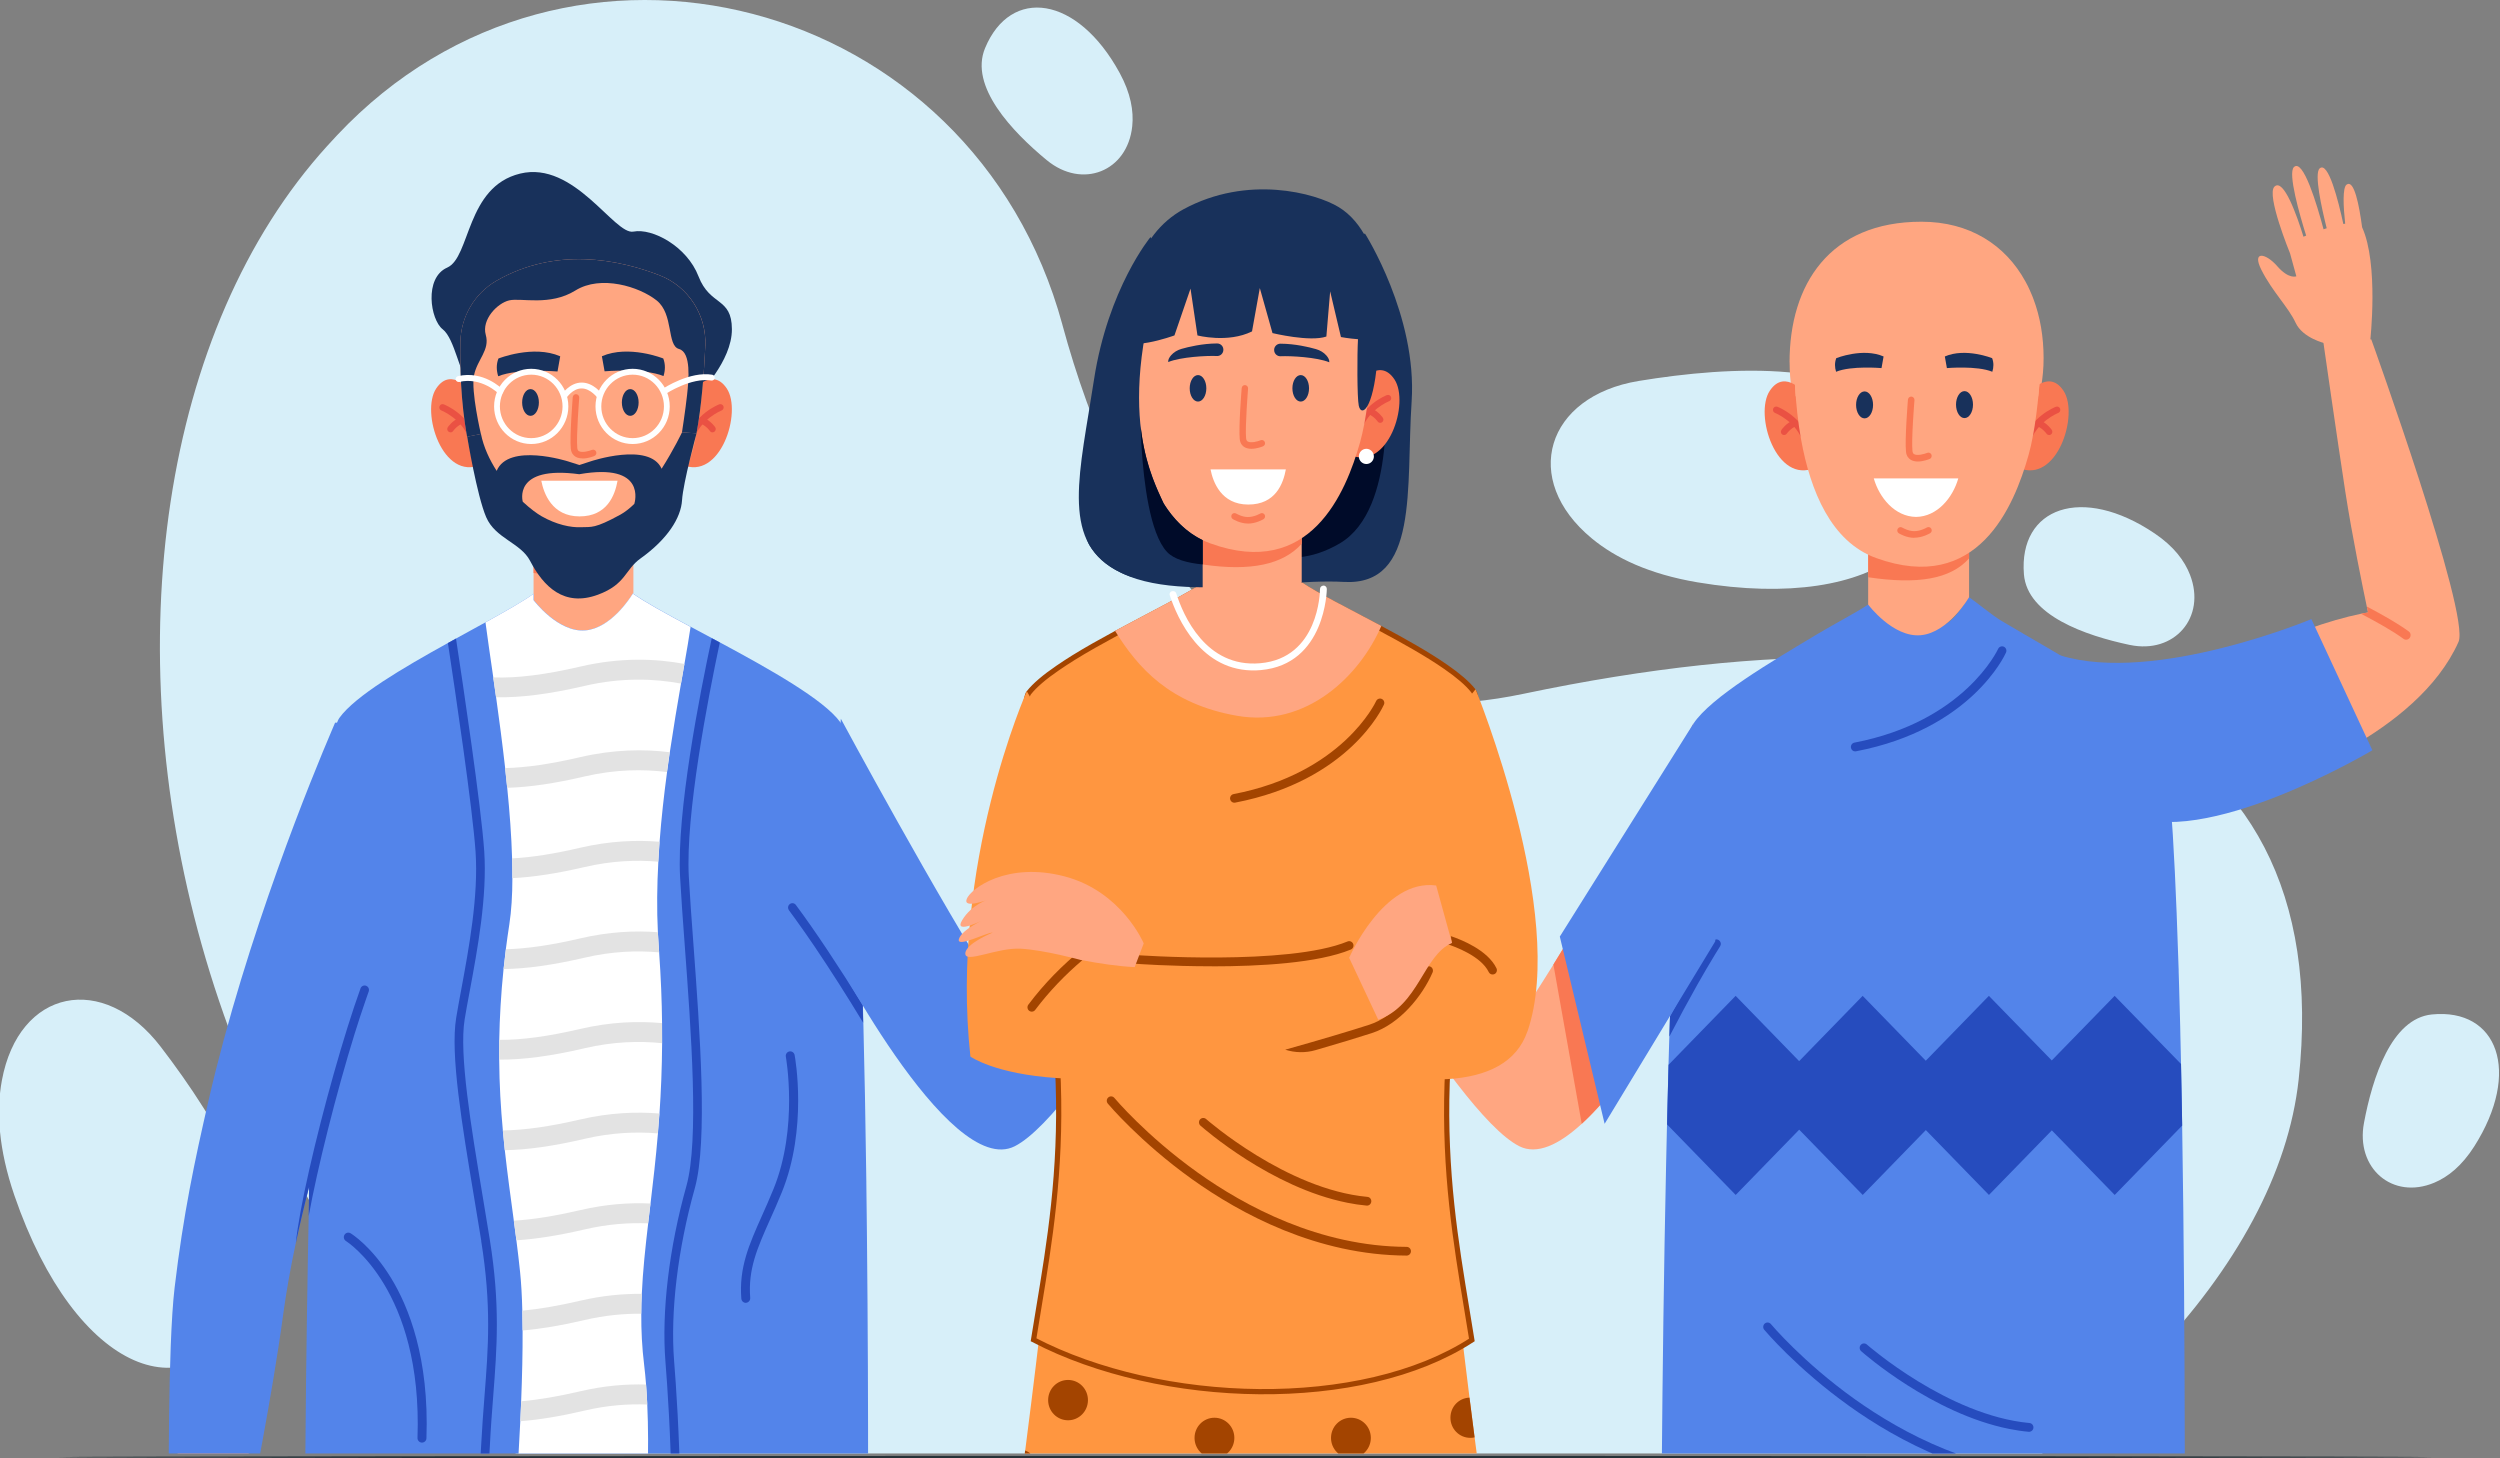 <svg width="480" height="280" viewBox="0 0 480 280" fill="none" xmlns="http://www.w3.org/2000/svg">
<rect x="0" y="0" width="480" height="280" fill="#808080" stroke="none"/>
<g clip-path="url(#clip0_5314_39875)">
<path d="M203.977 62.326C186.76 -0.947 109.188 -21.328 64.74 25.951C64.101 26.632 63.462 27.324 62.823 28.027C-0.913 98.231 29.193 271.219 162.206 315.061C295.22 358.902 433.576 278.842 441.342 207.265C449.119 135.688 387.751 113.198 292.51 133.211C238.71 144.517 214.685 101.702 203.966 62.314L203.977 62.326Z" fill="#D7EFF9"/>
<path d="M314.631 73.143C296.83 76.079 291.906 92.05 305.642 103.39C310.181 107.141 316.669 110.243 325.911 111.806C361.106 117.721 379.788 101.939 365.677 81.481C356.964 68.858 332.267 70.242 314.631 73.143Z" fill="#D7EFF9"/>
<path d="M30.867 200.992C19.807 186.572 3.603 189.831 0.354 207.477C-0.715 213.314 -0.307 220.569 2.766 229.532C14.487 263.674 37.102 272.737 48.084 250.392C54.859 236.597 41.828 215.29 30.867 200.992Z" fill="#D7EFF9"/>
<path d="M453.887 215.58C452.245 224.275 459.339 230.436 467.359 227.087C470.014 225.982 472.69 223.839 475.07 220.089C484.147 205.792 479.542 193.525 466.918 194.775C459.119 195.557 455.506 206.963 453.887 215.58Z" fill="#D7EFF9"/>
<path d="M408.904 123.824C417.452 125.633 423.654 118.556 420.482 110.364C419.435 107.652 417.375 104.906 413.707 102.428C399.75 92.997 387.567 97.439 388.592 110.264C389.23 118.177 400.422 122.028 408.893 123.824H408.904Z" fill="#D7EFF9"/>
<path d="M201.001 30.763C207.775 36.355 216.489 32.962 217.392 24.212C217.689 21.321 217.106 17.917 214.979 14.01C206.872 -0.879 194.039 -2.609 189.126 9.256C186.097 16.577 194.281 25.216 200.99 30.763H201.001Z" fill="#D7EFF9"/>
<path d="M134.114 75.686C134.114 75.686 140.547 69.402 140.525 63.208C140.503 57.002 136.339 58.833 134.114 53.062C131.889 47.292 125.247 43.754 121.611 44.468C117.976 45.171 110.287 30.796 99.867 33.329C89.446 35.863 90.349 49.401 85.866 51.377C81.382 53.352 82.627 61.389 84.996 63.219C87.364 65.049 88.366 72.416 89.688 72.248C91.021 72.081 134.114 75.697 134.114 75.697V75.686Z" fill="#18315B"/>
<path d="M90.798 75.543C90.798 75.543 86.756 70.074 83.748 74.594C80.741 79.115 84.993 92.463 92.362 89.204L90.809 75.543H90.798Z" fill="#F97853"/>
<path d="M90.74 85.086C90.464 85.086 90.222 84.907 90.145 84.628C88.999 80.51 84.791 78.836 84.747 78.813C84.428 78.691 84.262 78.322 84.384 77.999C84.505 77.675 84.868 77.507 85.188 77.63C85.386 77.708 90.035 79.528 91.345 84.282C91.433 84.617 91.246 84.963 90.916 85.064C90.861 85.075 90.806 85.086 90.751 85.086H90.74Z" fill="#EA5143"/>
<path d="M86.495 83.008C86.385 83.008 86.263 82.975 86.153 82.908C85.867 82.718 85.779 82.327 85.966 82.037C85.999 81.993 86.748 80.832 88.301 80.129C88.61 79.984 88.984 80.129 89.127 80.452C89.271 80.765 89.127 81.144 88.819 81.289C87.618 81.836 87.023 82.718 87.023 82.729C86.902 82.919 86.704 83.019 86.495 83.019V83.008Z" fill="#EA5143"/>
<path d="M132.494 75.543C132.494 75.543 136.537 70.074 139.544 74.594C142.551 79.115 138.299 92.463 130.93 89.204L132.483 75.543H132.494Z" fill="#F97853"/>
<path d="M132.549 85.086C132.825 85.086 133.067 84.907 133.144 84.628C134.29 80.51 138.498 78.836 138.542 78.813C138.861 78.691 139.027 78.322 138.905 77.999C138.784 77.675 138.421 77.507 138.101 77.63C137.903 77.708 133.254 79.528 131.944 84.282C131.855 84.617 132.043 84.963 132.373 85.064C132.428 85.075 132.483 85.086 132.538 85.086H132.549Z" fill="#EA5143"/>
<path d="M136.798 83.008C136.908 83.008 137.029 82.975 137.139 82.908C137.426 82.718 137.514 82.327 137.326 82.037C137.293 81.993 136.544 80.832 134.991 80.129C134.683 79.984 134.308 80.129 134.165 80.452C134.022 80.765 134.165 81.144 134.484 81.289C135.685 81.836 136.28 82.718 136.28 82.729C136.401 82.919 136.599 83.019 136.809 83.019L136.798 83.008Z" fill="#EA5143"/>
<path d="M121.612 100.531V113.813C121.612 113.813 117.702 120.577 112.414 121.034C107.138 121.503 102.445 115.208 102.445 115.208V101.469L121.612 100.531Z" fill="#FFA681"/>
<path d="M121.612 100.531V106.424C118.065 110.409 111.765 111.402 102.445 110.018V101.469L121.612 100.531Z" fill="#F97853"/>
<path d="M135.42 66.435C135.178 71.591 134.693 78.042 133.724 83.21C133.481 84.493 133.206 85.71 132.897 86.793C130.144 96.581 123.237 113.356 103.926 106.369C95.4 103.289 91.446 93.657 89.683 83.868C88.483 77.216 88.306 70.497 88.394 65.698C88.483 60.798 91.126 56.322 95.334 53.901C106.735 47.349 118.764 49.793 126.685 52.874C132.181 55.017 135.695 60.486 135.42 66.435Z" fill="#FFA681"/>
<path d="M89.698 83.858C89.698 83.858 91.571 95.175 93.345 99.293C95.118 103.412 99.954 104.193 101.772 107.676C104.36 112.642 108.304 116.582 114.803 114.183C120.201 112.185 119.958 109.383 122.988 107.218C128.176 103.512 130.743 99.427 130.952 96.046C131.161 92.664 133.739 83.199 133.739 83.199L130.952 82.998C130.952 82.998 129.366 86.324 127.03 89.996C124.684 84.784 113.404 88.579 113.404 88.579L111.245 89.282L109.031 88.579C109.031 88.579 97.619 84.951 95.361 90.409C93.984 88.266 92.86 85.867 92.342 83.311L89.688 83.846L89.698 83.858ZM111.245 91.045C124.188 88.791 121.875 96.47 121.787 96.749C120.906 97.608 120.013 98.311 119.132 98.802C114.12 101.548 113.58 101.135 111.598 101.224C109.582 101.325 106.806 100.722 103.997 99.126C103.116 98.624 101.805 97.664 100.373 96.336C100.373 96.336 98.335 89.293 111.256 91.056L111.245 91.045Z" fill="#18315B"/>
<path d="M103.467 77.274C103.467 78.692 102.751 79.841 101.858 79.841C100.966 79.841 100.25 78.692 100.25 77.274C100.25 75.857 100.966 74.707 101.858 74.707C102.751 74.707 103.467 75.857 103.467 77.274Z" fill="#18315B"/>
<path d="M122.615 77.274C122.615 78.692 121.899 79.841 121.007 79.841C120.114 79.841 119.398 78.692 119.398 77.274C119.398 75.857 120.114 74.707 121.007 74.707C121.899 74.707 122.615 75.857 122.615 77.274Z" fill="#18315B"/>
<path d="M127.338 68.824C127.338 68.824 120.685 66.156 115.562 68.4L116.08 71.291C116.08 71.291 123.604 70.643 127.393 72.206C127.735 71.09 127.779 69.974 127.349 68.824H127.338Z" fill="#18315B"/>
<path d="M95.698 68.835C95.698 68.835 102.407 66.156 107.562 68.411L107.044 71.324C107.044 71.324 99.466 70.676 95.654 72.239C95.313 71.123 95.257 69.984 95.698 68.835Z" fill="#18315B"/>
<path d="M111.862 88.034C112.909 88.034 113.955 87.621 114.121 87.554C114.44 87.42 114.594 87.052 114.462 86.728C114.33 86.405 113.966 86.248 113.647 86.382C113.085 86.617 111.73 86.974 111.146 86.617C111.036 86.55 110.882 86.416 110.838 86.025C110.618 83.826 111.212 76.438 111.212 76.359C111.246 76.013 110.981 75.712 110.64 75.679C110.298 75.645 110.001 75.913 109.968 76.259C109.946 76.572 109.362 83.838 109.593 86.148C109.681 87.018 110.133 87.465 110.496 87.688C110.893 87.934 111.378 88.012 111.851 88.012L111.862 88.034Z" fill="#F97853"/>
<path d="M103.93 92.307C104.403 94.718 105.968 99.148 111.266 99.148C116.565 99.148 118.063 95.097 118.569 92.307H103.93Z" fill="white"/>
<path d="M135.423 66.435C135.181 71.591 134.696 78.042 133.727 83.21L130.94 83.009C130.94 83.009 131.612 78.656 131.92 75.81C132.229 72.975 132.757 67.662 130.367 67.004C127.988 66.345 129.387 60.296 126.06 57.673C122.744 55.039 115.375 52.729 110.473 55.776C105.582 58.823 100.019 57.137 97.761 57.673C95.503 58.198 92.44 61.345 93.266 64.292C94.104 67.227 91.614 69.024 91.008 72.071C90.402 75.118 92.33 83.322 92.33 83.322L89.675 83.868C88.475 77.216 88.298 70.497 88.387 65.698C88.475 60.798 91.118 56.322 95.326 53.901C106.728 47.349 118.757 49.793 126.677 52.874C132.174 55.017 135.688 60.486 135.412 66.435H135.423Z" fill="#18315B"/>
<path d="M166.522 313.81C153.931 317.047 141.329 319.134 128.727 320.094C128.154 320.139 127.592 320.183 127.02 320.217C125.29 320.339 123.55 320.429 121.82 320.507C113.25 320.886 104.669 320.73 96.099 320.06C94.369 319.926 92.64 319.77 90.91 319.592C90.36 319.536 89.809 319.48 89.247 319.413C79.002 318.286 68.769 316.411 58.525 313.799C58.425 304.234 58.535 273.998 59.119 241.206C59.185 237.266 59.263 233.293 59.351 229.308C60.254 186.092 62.005 142.217 65.167 137.831C68.185 133.623 77.295 128.277 85.998 123.455C86.515 123.165 87.033 122.886 87.551 122.596C89.511 121.513 91.417 120.475 93.224 119.482C97.079 117.35 100.406 115.464 102.466 114.002V115.207C102.466 115.207 107.147 121.491 112.435 121.022C117.249 120.598 120.917 114.973 121.534 113.957C123.803 115.575 127.879 117.808 132.616 120.341C133.926 121.044 135.292 121.77 136.68 122.518C137.187 122.786 137.705 123.065 138.222 123.344C147.85 128.511 158.227 134.349 161.344 138.679C161.576 139.003 161.796 139.539 162.005 140.275C163.845 146.604 164.99 167.587 165.684 193.001C165.684 193.09 165.684 193.179 165.684 193.28C165.717 194.307 165.739 195.345 165.762 196.383C165.762 196.517 165.762 196.651 165.773 196.796C166.004 205.714 166.169 215.1 166.301 224.52C166.312 225.268 166.323 226.016 166.334 226.764C166.334 227.143 166.334 227.511 166.345 227.891C166.378 229.744 166.4 231.608 166.411 233.449C166.433 234.811 166.444 236.173 166.456 237.534C166.808 271.621 166.665 303.765 166.522 313.788V313.81Z" fill="#5384EA"/>
<path d="M165.749 196.395C162.719 191.383 159.459 186.26 156.397 181.729C156.397 181.718 156.375 181.707 156.375 181.695C155.086 179.798 153.83 178.001 152.64 176.36C152.618 176.327 152.596 176.305 152.574 176.271C152.2 175.758 151.836 175.255 151.473 174.764C151.417 174.675 151.373 174.597 151.34 174.496C151.241 174.162 151.351 173.793 151.638 173.581C152.012 173.302 152.53 173.369 152.805 173.749C156.485 178.693 161.199 185.792 165.65 193.013C165.65 193.102 165.65 193.191 165.65 193.292C165.683 194.319 165.705 195.357 165.727 196.395H165.749Z" fill="#264CBE"/>
<path d="M161.443 137.998C161.443 137.998 180.434 173.256 192.022 191.137C192.022 191.137 198.61 185.009 207.169 176.806C216.455 167.91 229.156 153.055 229.156 153.055L236.184 161.504C236.184 161.504 207.653 213.537 194.853 220.067C182.053 226.607 158.469 180.321 158.469 180.321L161.443 137.998Z" fill="#5384EA"/>
<path d="M81.019 276.98C81.019 276.98 80.997 276.98 80.986 276.98C80.512 276.958 80.138 276.556 80.16 276.076C81.151 247.604 66.577 238.374 66.434 238.284C66.027 238.039 65.894 237.503 66.137 237.09C66.379 236.677 66.908 236.543 67.316 236.789C67.481 236.889 71.325 239.255 75.059 245.338C78.463 250.885 82.418 260.73 81.878 276.143C81.867 276.612 81.482 276.98 81.019 276.98Z" fill="#264CBE"/>
<path d="M143.193 250.147C142.753 250.147 142.378 249.801 142.334 249.343C141.871 243.35 143.821 238.975 146.289 233.439C147.016 231.82 147.754 230.146 148.525 228.26C153.317 216.485 150.904 203.024 150.882 202.89C150.794 202.422 151.102 201.964 151.565 201.875C152.028 201.785 152.479 202.098 152.567 202.567C152.678 203.136 155.09 216.674 150.111 228.918C149.34 230.827 148.58 232.512 147.853 234.142C145.396 239.655 143.612 243.651 144.041 249.198C144.074 249.678 143.722 250.091 143.248 250.136C143.226 250.136 143.204 250.136 143.182 250.136L143.193 250.147Z" fill="#264CBE"/>
<path d="M93.211 119.484C93.575 122.286 94.114 125.924 94.709 130.054C94.885 131.282 95.073 132.554 95.249 133.86C95.844 138.124 96.46 142.767 96.989 147.466C97.132 148.727 97.265 149.988 97.386 151.249C97.849 155.892 98.201 160.513 98.322 164.81C98.366 166.105 98.377 167.377 98.377 168.605C98.377 171.886 98.19 174.889 97.793 177.467C97.54 179.097 97.32 180.681 97.121 182.244C96.956 183.539 96.813 184.8 96.681 186.05C96.185 190.894 95.932 195.403 95.855 199.656C95.833 200.95 95.833 202.211 95.844 203.45C95.877 208.272 96.152 212.77 96.549 217.056C96.67 218.339 96.791 219.601 96.923 220.84C97.441 225.516 98.058 229.969 98.653 234.367C98.829 235.628 98.994 236.878 99.148 238.14C99.402 240.149 99.644 242.169 99.853 244.189C100.074 246.332 100.217 248.854 100.283 251.633C100.316 252.85 100.338 254.122 100.338 255.439C100.36 259.603 100.25 264.223 100.063 269.045C100.008 270.306 99.963 271.579 99.897 272.873C99.688 277.36 99.402 281.97 99.093 286.512C99.005 287.796 98.906 289.068 98.818 290.341C98.476 295.073 98.091 299.694 97.694 303.98C97.573 305.286 97.463 306.558 97.342 307.786C96.89 312.507 96.46 316.703 96.086 320.063C104.667 320.733 113.237 320.878 121.818 320.498C122.017 316.938 122.568 311.179 123.107 304.415C123.206 303.176 123.306 301.904 123.405 300.598C123.724 296.29 124.022 291.691 124.209 287.048C124.264 285.776 124.308 284.503 124.341 283.22C124.473 278.588 124.473 273.978 124.275 269.659C124.22 268.353 124.143 267.069 124.044 265.819C123.945 264.547 123.823 263.297 123.68 262.103C123.262 258.71 123.107 255.451 123.129 252.236C123.129 250.964 123.162 249.691 123.228 248.419C123.427 243.999 123.9 239.579 124.451 234.88C124.594 233.63 124.749 232.369 124.903 231.074C125.399 226.9 125.916 222.469 126.324 217.614C126.434 216.375 126.533 215.103 126.621 213.797C126.908 209.634 127.095 205.169 127.128 200.292C127.128 199.031 127.128 197.758 127.117 196.441C127.073 192.222 126.897 187.713 126.555 182.858C126.522 182.423 126.5 181.987 126.467 181.552C126.401 180.704 126.346 179.844 126.313 178.985C126.093 174.554 126.148 169.989 126.401 165.446C126.467 164.174 126.555 162.89 126.643 161.618C126.985 157.064 127.492 152.555 128.075 148.236C128.252 146.952 128.428 145.68 128.604 144.43C129.309 139.697 130.058 135.233 130.752 131.248C130.983 129.942 131.204 128.681 131.413 127.476C131.887 124.786 132.294 122.386 132.592 120.355C127.866 117.821 123.79 115.589 121.51 113.971C120.893 114.986 117.225 120.612 112.411 121.036C107.135 121.505 102.442 115.221 102.442 115.221V114.015C100.393 115.477 97.066 117.364 93.211 119.496V119.484Z" fill="white"/>
<path d="M94.695 130.063C94.872 131.291 95.059 132.564 95.235 133.869C99.972 133.981 105.535 133.256 112.243 131.693C119.425 130.019 125.748 130.309 130.749 131.247C130.981 129.941 131.201 128.679 131.41 127.474C126.002 126.458 119.172 126.168 111.406 127.987C104.786 129.528 99.278 130.242 94.706 130.063H94.695Z" fill="#E3E3E3"/>
<path d="M96.972 147.474C97.115 148.736 97.247 149.997 97.368 151.258C101.621 151.147 106.511 150.421 112.229 149.082C118.166 147.698 123.531 147.664 128.047 148.233C128.223 146.95 128.4 145.677 128.576 144.427C123.685 143.814 117.858 143.869 111.38 145.376C105.829 146.671 101.059 147.385 96.961 147.474H96.972Z" fill="#E3E3E3"/>
<path d="M98.32 164.809C98.364 166.104 98.375 167.376 98.375 168.604C102.396 168.414 106.968 167.7 112.244 166.472C117.465 165.255 122.235 165.077 126.377 165.445C126.443 164.173 126.531 162.889 126.619 161.617C122.158 161.248 117.025 161.46 111.396 162.766C106.439 163.927 102.11 164.619 98.32 164.809Z" fill="#E3E3E3"/>
<path d="M96.688 186.061C101.105 186.005 106.216 185.28 112.253 183.874C117.54 182.635 122.365 182.478 126.551 182.858C126.518 182.423 126.496 181.987 126.463 181.552C126.397 180.704 126.342 179.844 126.308 178.985C121.924 178.65 116.901 178.885 111.415 180.168C105.93 181.452 101.204 182.155 97.139 182.255C96.974 183.55 96.831 184.811 96.698 186.061H96.688Z" fill="#E3E3E3"/>
<path d="M95.851 203.449C100.456 203.482 105.831 202.768 112.242 201.261C117.783 199.967 122.806 199.844 127.113 200.29C127.113 199.029 127.113 197.757 127.102 196.44C122.531 196.016 117.232 196.194 111.405 197.556C105.335 198.973 100.202 199.688 95.862 199.654C95.84 200.949 95.84 202.21 95.851 203.449Z" fill="#E3E3E3"/>
<path d="M96.542 217.054C96.663 218.337 96.785 219.598 96.917 220.837C101.279 220.77 106.313 220.045 112.229 218.661C117.428 217.444 122.176 217.266 126.295 217.612C126.406 216.373 126.505 215.1 126.593 213.794C122.132 213.426 117.009 213.638 111.38 214.944C105.641 216.283 100.717 216.998 96.531 217.042L96.542 217.054Z" fill="#E3E3E3"/>
<path d="M98.659 234.368C98.836 235.629 99.001 236.879 99.155 238.14C102.978 237.895 107.296 237.203 112.242 236.053C116.67 235.015 120.768 234.736 124.436 234.881C124.579 233.631 124.733 232.37 124.888 231.075C120.845 230.885 116.306 231.198 111.394 232.348C106.58 233.464 102.361 234.156 98.648 234.368H98.659Z" fill="#E3E3E3"/>
<path d="M100.289 251.646C100.322 252.862 100.344 254.135 100.344 255.452C103.869 255.15 107.802 254.492 112.241 253.443C116.141 252.539 119.798 252.204 123.113 252.237C123.113 250.965 123.146 249.692 123.213 248.42C119.61 248.387 115.645 248.744 111.404 249.737C107.284 250.697 103.594 251.333 100.3 251.646H100.289Z" fill="#E3E3E3"/>
<path d="M99.906 272.874C103.541 272.595 107.628 271.914 112.244 270.831C116.595 269.815 120.638 269.525 124.273 269.67C124.218 268.365 124.141 267.081 124.041 265.831C120.219 265.719 115.978 266.054 111.407 267.126C107.199 268.108 103.431 268.755 100.071 269.045C100.016 270.307 99.972 271.579 99.906 272.874Z" fill="#E3E3E3"/>
<path d="M127.019 320.218C127.592 320.184 128.153 320.14 128.726 320.095C132.108 299.96 130.158 270.394 129.431 261.342C128.682 251.933 130.125 239.846 133.397 228.171C135.93 219.108 134.377 198.08 133.132 181.193C132.78 176.45 132.45 171.974 132.251 168.291C131.612 156.404 135.864 134.394 138.2 123.367C137.682 123.088 137.164 122.809 136.657 122.541C134.311 133.457 129.905 155.969 130.577 168.391C130.775 172.086 131.106 176.573 131.458 181.327C132.703 198.091 134.245 218.941 131.789 227.713C128.462 239.578 126.997 251.889 127.768 261.487C128.495 270.561 130.456 300.306 127.008 320.229L127.019 320.218Z" fill="#264CBE"/>
<path d="M92.389 238.271C94.372 250.649 93.755 258.696 93.028 268.005C92.797 271.018 92.554 274.121 92.378 277.559C91.849 288.33 90.054 310.038 89.25 319.414C89.8 319.481 90.351 319.536 90.913 319.592C91.706 310.206 93.513 288.452 94.052 277.637C94.218 274.233 94.46 271.13 94.691 268.139C95.418 258.719 96.057 250.582 94.041 238.003C93.612 235.302 93.149 232.557 92.698 229.833C90.45 216.34 88.115 202.388 89.217 195.702C89.481 194.073 89.822 192.22 90.197 190.256C91.695 182.186 93.557 172.152 92.973 163.435C92.389 154.796 88.897 131.414 87.553 122.607C87.035 122.886 86.518 123.177 86 123.467C87.399 132.686 90.737 155.165 91.309 163.558C91.882 172.052 90.043 181.974 88.567 189.954C88.203 191.93 87.851 193.783 87.586 195.435C86.441 202.399 88.688 215.871 91.067 230.135C91.519 232.858 91.981 235.593 92.411 238.294L92.389 238.271Z" fill="#264CBE"/>
<path d="M59.537 152.199C59.537 152.199 42.529 209.657 38.321 230.127C34.113 250.607 33.782 293.165 33.782 293.165C33.782 293.165 26.347 308.802 26.171 315.756C25.983 323.178 29.828 329.071 29.387 333.926C28.947 338.781 34.785 336.147 33.133 326.314C31.48 316.481 36.162 307.574 38.178 307.865C40.194 308.155 36.503 318.602 38.299 322.363C40.094 326.124 42.408 318.814 44.721 314.372C47.111 309.762 46.979 299.706 45.889 292.529C44.798 285.352 57.642 241.745 57.708 229.111L73.968 173.427C73.968 173.427 68.592 150.179 59.537 152.176V152.199Z" fill="#FFA681"/>
<path d="M76.048 172.044C75.475 175.738 73.459 182.078 70.849 190.047C70.628 190.728 70.397 191.409 70.177 192.112C70.166 192.145 70.155 192.179 70.144 192.212C69.494 194.199 68.811 196.275 68.106 198.418C68.106 198.429 68.106 198.44 68.095 198.451C65.209 207.325 62.014 217.47 59.337 227.906C58.412 231.478 57.553 235.083 56.793 238.677C55.812 243.264 54.986 247.84 54.38 252.316C52.21 268.444 48.046 288.88 48.046 288.88C41.944 291.413 32.415 288.065 32.415 288.065C32.415 288.065 32.173 258.633 33.528 247.204C35.213 233.062 37.35 223.006 40.005 211.443C47.308 179.645 60.164 148.538 63.689 140.279C63.964 139.621 64.184 139.107 64.338 138.75H67.368C73.338 142.589 77.579 162.077 76.015 172.033L76.048 172.044Z" fill="#5384EA"/>
<path d="M70.853 190.046C70.853 190.146 70.831 190.247 70.798 190.347C70.588 190.917 70.379 191.508 70.181 192.111C70.17 192.144 70.159 192.178 70.148 192.211C69.476 194.131 68.804 196.218 68.11 198.417C68.11 198.428 68.11 198.439 68.099 198.45C64.552 209.891 60.939 224.277 59.275 233.463C59.297 231.61 59.308 229.758 59.342 227.905C58.416 231.476 57.557 235.082 56.797 238.675C57.138 235.305 58.086 230.26 59.386 224.534C62.007 212.96 66.028 198.618 69.222 189.767C69.377 189.332 69.861 189.108 70.291 189.265C70.632 189.387 70.842 189.711 70.842 190.046H70.853Z" fill="#264CBE"/>
<path d="M419.339 316.837C411.154 319.114 402.97 320.844 394.796 321.993C391.954 322.395 389.112 322.741 386.259 322.998C382.426 323.355 378.592 323.6 374.759 323.723C368.425 323.924 362.08 323.779 355.746 323.299C343.485 322.395 331.236 320.219 318.976 316.826C318.865 305.24 319.031 263.709 319.89 223.652C319.934 221.855 319.967 220.058 320.011 218.272C320.011 217.892 320.033 217.513 320.033 217.133C320.033 216.72 320.055 216.308 320.066 215.895C320.099 214.622 320.132 213.361 320.154 212.1C320.22 209.521 320.286 206.977 320.353 204.443C320.397 202.936 320.441 201.43 320.485 199.945C320.485 199.633 320.507 199.331 320.518 199.019C320.551 198.037 320.584 197.066 320.606 196.095C320.617 195.793 320.628 195.492 320.639 195.19C320.672 194.298 320.694 193.405 320.727 192.523C320.76 191.775 320.782 191.027 320.804 190.291C321.752 163.269 323.139 141.951 325.133 138.949C328.504 133.859 339.982 127.096 349.213 121.582C352.507 119.629 356.429 117.586 358.676 116.08C361.959 118.758 364.338 121.169 369.196 121.002C374.637 120.812 375.97 117.497 378.052 114.662C379.319 115.499 382.536 118.167 384.21 119.16C385.642 120.02 387.184 120.924 388.804 121.861C391.304 123.312 393.959 124.852 396.592 126.415C400.491 128.736 404.336 131.136 407.53 133.435C410.714 135.723 413.247 137.922 414.492 139.82C416.299 142.565 417.466 160.345 418.215 183.739C418.248 184.554 418.27 185.391 418.303 186.228C418.303 186.328 418.303 186.429 418.303 186.529C418.336 187.378 418.358 188.248 418.381 189.119C418.458 191.753 418.524 194.443 418.601 197.177C418.612 197.758 418.634 198.338 418.634 198.918C418.645 199.354 418.656 199.789 418.667 200.224C418.689 201.351 418.722 202.479 418.744 203.617C418.744 203.84 418.744 204.075 418.755 204.298C418.821 207.3 418.876 210.347 418.931 213.417C418.953 214.31 418.964 215.214 418.975 216.118C419.658 258.229 419.504 304.392 419.35 316.837H419.339Z" fill="#5384EA"/>
<path d="M418.976 216.115L406.022 229.43L393.949 217.03L381.876 229.43L369.759 216.974L357.641 229.43L345.447 216.896L333.253 229.43L320.078 215.892C320.111 214.619 320.144 213.358 320.166 212.097C320.232 209.519 320.298 206.974 320.365 204.44L333.242 191.203L345.436 203.737L357.63 191.203L369.748 203.659L381.865 191.203L393.938 203.603L406.011 191.203L418.756 204.284C418.822 207.286 418.877 210.333 418.932 213.403C418.954 214.296 418.965 215.2 418.976 216.104V216.115Z" fill="#264CBE"/>
<path d="M396.601 284.748C379.252 284.67 364.447 276.667 355.072 269.971C344.938 262.727 338.802 255.394 338.736 255.316C338.439 254.959 338.483 254.423 338.835 254.122C339.188 253.82 339.717 253.865 340.014 254.222C340.069 254.289 346.106 261.488 356.064 268.609C365.229 275.149 379.703 282.973 396.601 283.04C397.064 283.04 397.438 283.42 397.427 283.889C397.427 284.357 397.053 284.726 396.59 284.726L396.601 284.748Z" fill="#264CBE"/>
<path d="M385.781 274.357C371.009 271.411 357.934 259.948 357.339 259.424C356.998 259.111 356.954 258.587 357.262 258.229C357.57 257.872 358.088 257.839 358.441 258.151C358.595 258.285 373.984 271.768 389.659 273.219C390.122 273.252 390.452 273.677 390.419 274.134C390.375 274.603 389.967 274.938 389.516 274.904C388.26 274.793 387.015 274.603 385.792 274.357H385.781Z" fill="#264CBE"/>
<path d="M356.198 144.271C355.801 144.271 355.46 143.992 355.383 143.579C355.295 143.121 355.592 142.675 356.044 142.585C377.194 138.523 383.572 124.727 383.638 124.593C383.825 124.169 384.321 123.98 384.739 124.169C385.158 124.359 385.345 124.861 385.158 125.285C384.893 125.888 378.35 140.018 356.363 144.248C356.308 144.248 356.253 144.26 356.209 144.26L356.198 144.271Z" fill="#264CBE"/>
<path d="M330.386 181.385C330.364 181.485 330.32 181.574 330.275 181.664C329.956 182.177 329.626 182.713 329.295 183.249C329.273 183.282 329.262 183.304 329.24 183.338C328.183 185.068 327.081 186.965 325.946 188.963C325.946 188.974 325.946 188.985 325.924 188.997C324.151 192.144 322.311 195.559 320.516 199.019C320.549 198.037 320.582 197.066 320.604 196.095C320.615 195.794 320.626 195.492 320.637 195.191C323.534 189.733 326.431 184.633 328.854 180.76C329.108 180.358 329.615 180.246 330.011 180.503C330.309 180.704 330.452 181.061 330.386 181.396V181.385Z" fill="#264CBE"/>
<path d="M436.982 150.032C436.982 150.032 464.025 141.225 472.034 123.245C474.347 118.032 455.279 65.15 455.279 65.15L446.07 65.597C446.07 65.597 448.692 83.946 450.289 94.337C451.6 102.875 453.715 113.088 454.42 116.447C454.574 117.173 454.662 117.586 454.662 117.586C454.211 117.664 453.759 117.753 453.296 117.843C440.661 120.443 424.523 128.781 424.523 128.781L436.982 150.032Z" fill="#FFA681"/>
<path d="M461.456 122.655C461.842 122.934 462.393 122.856 462.668 122.465C462.954 122.063 462.866 121.516 462.481 121.237C460.509 119.786 457.546 118.09 454.428 116.449C454.583 117.175 454.671 117.588 454.671 117.588C454.219 117.666 453.767 117.755 453.305 117.844C456.477 119.496 459.517 121.215 461.467 122.655H461.456Z" fill="#F97853"/>
<path d="M395.593 125.845C395.593 125.845 387.408 145.299 408.239 156.125C422.658 163.626 455.496 144.049 455.496 144.049L443.786 118.869C443.786 118.869 413.746 131.426 395.593 125.845Z" fill="#5384EA"/>
<path d="M450.56 35.427C449.745 36.008 449.91 39.579 450.274 42.95C450.164 42.972 450.042 42.983 449.921 43.006C448.952 38.519 447.024 30.874 445.372 32.336C444.292 33.296 445.735 39.881 446.727 43.821C446.528 43.888 446.319 43.955 446.121 44.022C444.876 39.345 442.199 30.338 440.426 32.09C439.236 33.262 441.516 41.187 442.783 45.238C442.607 45.305 442.431 45.372 442.265 45.45C441.054 41.521 438.465 34.099 436.691 35.84C435.083 37.425 439.688 48.642 439.688 48.642L440.899 53.051C440.899 53.051 439.467 53.676 437.231 51.109C434.995 48.542 432.318 48.095 434.18 51.801C436.284 55.998 439.39 59 440.756 61.969C442.122 64.938 446.429 65.92 446.429 65.92L455.076 65.496C455.076 65.496 456.751 50.696 453.523 43.631C452.973 39.434 451.992 34.423 450.582 35.438L450.56 35.427Z" fill="#FFA681"/>
<path d="M343.605 69.558C343.605 84.481 352.671 94.76 367.387 94.76C382.104 94.76 392.371 83.711 392.371 68.788C392.371 64.67 391.71 60.83 390.432 57.437C390.355 57.236 390.278 57.035 390.201 56.834C390.047 56.444 389.881 56.064 389.705 55.685C389.452 55.104 389.165 54.546 388.857 53.999C385.023 47.013 378.15 42.57 368.919 42.57C351.261 42.57 343.594 54.636 343.594 69.558H343.605Z" fill="#FFA681"/>
<path d="M346.926 75.989C346.926 75.989 342.839 70.465 339.798 75.029C336.758 79.594 341.054 93.1 348.501 89.796L346.926 75.978V75.989Z" fill="#F97853"/>
<path d="M346.868 85.631C346.593 85.631 346.339 85.441 346.262 85.162C345.106 80.999 340.843 79.302 340.81 79.291C340.49 79.168 340.325 78.8 340.446 78.465C340.567 78.142 340.931 77.974 341.261 78.097C341.459 78.175 346.152 80.017 347.485 84.816C347.584 85.151 347.386 85.508 347.044 85.597C346.989 85.609 346.934 85.62 346.879 85.62L346.868 85.631Z" fill="#EA5143"/>
<path d="M342.56 83.534C342.439 83.534 342.329 83.5 342.218 83.433C341.921 83.244 341.844 82.853 342.031 82.552C342.064 82.507 342.813 81.335 344.389 80.621C344.708 80.476 345.083 80.621 345.215 80.944C345.358 81.268 345.215 81.648 344.895 81.781C343.673 82.34 343.089 83.233 343.078 83.233C342.957 83.422 342.758 83.523 342.549 83.523L342.56 83.534Z" fill="#EA5143"/>
<path d="M389.067 75.989C389.067 75.989 393.154 70.465 396.195 75.029C399.235 79.594 394.939 93.1 387.492 89.796L389.067 75.978V75.989Z" fill="#F97853"/>
<path d="M389.123 85.631C389.398 85.631 389.652 85.441 389.729 85.162C390.885 80.999 395.137 79.302 395.182 79.291C395.501 79.168 395.666 78.8 395.545 78.465C395.424 78.142 395.06 77.974 394.73 78.097C394.532 78.175 389.839 80.017 388.506 84.816C388.418 85.151 388.605 85.508 388.947 85.597C389.002 85.609 389.057 85.62 389.112 85.62L389.123 85.631Z" fill="#EA5143"/>
<path d="M393.421 83.534C393.542 83.534 393.653 83.5 393.763 83.433C394.06 83.244 394.137 82.853 393.95 82.552C393.917 82.507 393.168 81.335 391.593 80.621C391.273 80.476 390.899 80.621 390.766 80.944C390.623 81.268 390.767 81.648 391.086 81.781C392.309 82.34 392.893 83.233 392.904 83.233C393.025 83.422 393.223 83.523 393.432 83.523L393.421 83.534Z" fill="#EA5143"/>
<path d="M378.064 101.246V114.661C378.064 114.661 374.109 121.492 368.767 121.961C363.435 122.43 358.688 116.079 358.688 116.079V102.183L378.064 101.234V101.246Z" fill="#FFA681"/>
<path d="M378.064 101.246V107.206C374.484 111.235 368.117 112.24 358.688 110.834V102.195L378.064 101.246Z" fill="#F97853"/>
<path d="M392.033 66.78C391.791 71.992 391.295 78.521 390.314 83.734C390.072 85.04 389.797 86.256 389.488 87.35C386.701 97.239 379.728 114.204 360.209 107.139C351.584 104.025 347.596 94.292 345.811 84.392C344.6 77.673 344.423 70.887 344.512 66.032C344.611 61.076 347.276 56.556 351.528 54.112C363.051 47.493 375.212 49.96 383.209 53.074C388.761 55.239 392.319 60.764 392.033 66.78Z" fill="#FFA681"/>
<path d="M359.628 77.74C359.628 79.168 358.901 80.329 357.998 80.329C357.094 80.329 356.367 79.168 356.367 77.74C356.367 76.311 357.094 75.15 357.998 75.15C358.901 75.15 359.628 76.311 359.628 77.74Z" fill="#18315B"/>
<path d="M378.815 77.685C378.815 79.114 378.088 80.275 377.185 80.275C376.282 80.275 375.555 79.114 375.555 77.685C375.555 76.257 376.282 75.096 377.185 75.096C378.088 75.096 378.815 76.257 378.815 77.685Z" fill="#18315B"/>
<path d="M382.494 68.767C382.494 68.767 377.361 66.713 373.406 68.443L373.803 70.675C373.803 70.675 379.608 70.173 382.527 71.379C382.792 70.519 382.825 69.648 382.494 68.778V68.767Z" fill="#18315B"/>
<path d="M352.56 68.767C352.56 68.767 357.693 66.713 361.648 68.443L361.251 70.675C361.251 70.675 355.446 70.173 352.527 71.379C352.262 70.519 352.229 69.648 352.56 68.778V68.767Z" fill="#18315B"/>
<path d="M368.218 88.612C369.275 88.612 370.333 88.188 370.498 88.121C370.817 87.987 370.972 87.619 370.84 87.296C370.707 86.972 370.344 86.816 370.024 86.95C369.452 87.184 368.097 87.552 367.502 87.195C367.392 87.128 367.237 86.983 367.193 86.603C366.962 84.382 367.568 76.915 367.579 76.837C367.612 76.491 367.348 76.179 367.006 76.145C366.654 76.112 366.356 76.38 366.323 76.726C366.301 77.038 365.706 84.382 365.949 86.726C366.037 87.608 366.499 88.054 366.863 88.278C367.27 88.523 367.744 88.612 368.229 88.612H368.218Z" fill="#F97853"/>
<path d="M359.766 91.85C360.812 95.533 363.786 99.194 367.884 99.249C371.971 99.194 374.945 95.533 375.992 91.85H359.766Z" fill="white"/>
<path d="M367.53 103.243C369.16 103.243 370.537 102.406 370.592 102.372C370.89 102.194 370.989 101.803 370.802 101.502C370.625 101.2 370.24 101.1 369.943 101.29C369.943 101.29 368.797 101.982 367.53 101.982C366.362 101.982 365.25 101.301 365.239 101.301C364.941 101.111 364.556 101.212 364.369 101.513C364.181 101.814 364.28 102.205 364.578 102.395C364.633 102.428 365.988 103.265 367.53 103.265V103.243Z" fill="#F97853"/>
<path d="M391.356 76.099H388.503C388.823 73.198 389.274 68.086 386.917 67.36C379.481 65.05 389.12 59.726 385.76 57.069C382.412 54.413 374.062 55.552 368.256 55.362C362.418 55.172 353.022 55.25 350.753 55.786C348.472 56.311 349.717 60.161 350.554 63.141C351.403 66.11 347.756 69.403 347.14 72.483C346.963 73.365 346.996 74.682 347.14 76.099H344.76C344.474 72.349 344.441 68.867 344.485 66.032C344.584 61.076 347.25 56.556 351.502 54.112C363.024 47.493 375.185 49.96 383.183 53.074C388.735 55.239 392.293 60.764 392.006 66.78C391.874 69.637 391.665 72.885 391.345 76.099H391.356Z" fill="#FFA681"/>
<path d="M101.994 85.251C98.062 85.251 94.867 82.014 94.867 78.03C94.867 74.045 98.062 70.809 101.994 70.809C105.927 70.809 109.121 74.045 109.121 78.03C109.121 82.014 105.927 85.251 101.994 85.251ZM101.994 71.936C98.679 71.936 95.98 74.67 95.98 78.03C95.98 81.389 98.679 84.124 101.994 84.124C105.31 84.124 108.009 81.389 108.009 78.03C108.009 74.67 105.31 71.936 101.994 71.936Z" fill="white"/>
<path d="M121.463 85.251C117.53 85.251 114.336 82.014 114.336 78.03C114.336 74.045 117.53 70.809 121.463 70.809C125.396 70.809 128.59 74.045 128.59 78.03C128.59 82.014 125.396 85.251 121.463 85.251ZM121.463 71.936C118.147 71.936 115.449 74.67 115.449 78.03C115.449 81.389 118.147 84.124 121.463 84.124C124.779 84.124 127.478 81.389 127.478 78.03C127.478 74.67 124.779 71.936 121.463 71.936Z" fill="white"/>
<path d="M96.076 75.708C95.932 75.708 95.789 75.652 95.69 75.54C95.69 75.54 92.418 72.326 88.177 73.33C87.88 73.397 87.583 73.207 87.505 72.906C87.439 72.605 87.627 72.303 87.924 72.225C92.782 71.076 96.329 74.58 96.472 74.737C96.692 74.96 96.692 75.317 96.472 75.529C96.362 75.641 96.219 75.696 96.076 75.696V75.708Z" fill="white"/>
<path d="M127.514 75.708C127.337 75.708 127.15 75.619 127.051 75.452C126.886 75.195 126.952 74.838 127.216 74.67C127.426 74.525 132.471 71.233 136.756 71.947C137.053 72.003 137.263 72.282 137.218 72.594C137.163 72.896 136.888 73.108 136.58 73.063C132.724 72.416 127.877 75.586 127.822 75.619C127.734 75.686 127.624 75.708 127.525 75.708H127.514Z" fill="white"/>
<path d="M114.735 76.411C114.735 76.411 113.402 74.58 111.673 74.58C109.943 74.58 108.764 76.388 108.753 76.4L107.828 75.786C107.894 75.685 109.359 73.453 111.684 73.453C114.008 73.453 115.583 75.652 115.649 75.741L114.746 76.4L114.735 76.411Z" fill="white"/>
<path d="M328.04 180.324C328.04 180.324 320.538 195.046 311.704 206.709C309.093 210.147 306.372 213.328 303.696 215.772C299.355 219.745 295.114 221.821 291.667 220.058C278.866 213.517 250.336 161.495 250.336 161.495L257.364 153.046C257.364 153.046 270.065 167.901 279.351 176.797C287.921 185 294.498 191.128 294.498 191.128C295.687 189.298 296.943 187.3 298.265 185.179C299.664 182.925 301.107 180.547 302.583 178.092C313.279 160.301 325.143 138.949 325.143 138.949L328.051 180.324H328.04Z" fill="#FFA681"/>
<path d="M311.7 206.709C309.089 210.147 306.369 213.328 303.692 215.772L298.25 185.179C299.649 182.925 301.092 180.547 302.568 178.092L311.7 206.698V206.709Z" fill="#F97853"/>
<path d="M325.129 138.949L299.484 179.822L308.088 215.772L329.315 180.759C329.315 180.759 331.892 156.807 325.129 138.949Z" fill="#5384EA"/>
<path d="M292.895 341.995C291.066 331.704 289.259 320.108 287.618 308.846C287.255 306.357 286.902 303.879 286.561 301.446C285.25 292.115 284.071 283.298 283.124 275.976C282.76 273.197 282.441 270.63 282.143 268.342C281.229 261.031 280.689 256.5 280.689 256.5L240.185 258.051L199.559 256.5C199.559 256.5 198.513 265.485 196.838 278.499C196.53 280.865 196.211 283.365 195.858 285.977C194.955 292.807 193.93 300.352 192.818 308.076C192.807 308.188 192.785 308.299 192.763 308.411C192.41 310.822 192.069 313.244 191.694 315.666C191.694 315.699 191.694 315.733 191.683 315.766C190.813 321.626 189.899 327.485 188.973 333.111C188.588 335.432 188.202 337.72 187.817 339.941C187.695 340.633 187.574 341.314 187.453 341.995H292.884H292.895Z" fill="#FF9640"/>
<path d="M208.887 268.822C208.887 270.954 207.18 272.695 205.065 272.695C202.95 272.695 201.242 270.965 201.242 268.822C201.242 266.679 202.95 264.949 205.065 264.949C207.18 264.949 208.887 266.679 208.887 268.822Z" fill="#A34400"/>
<path d="M236.996 276.078C236.996 278.21 235.289 279.951 233.174 279.951C231.059 279.951 229.352 278.221 229.352 276.078C229.352 273.935 231.059 272.205 233.174 272.205C235.289 272.205 236.996 273.935 236.996 276.078Z" fill="#A34400"/>
<path d="M199.31 282.123C199.31 284.133 197.79 285.796 195.852 285.974C196.193 283.362 196.524 280.862 196.832 278.496C198.286 279.043 199.31 280.46 199.31 282.123Z" fill="#A34400"/>
<path d="M283.111 275.978C282.847 276.045 282.571 276.067 282.296 276.067C280.181 276.067 278.484 274.337 278.484 272.206C278.484 270.074 280.104 268.422 282.142 268.344C282.439 270.632 282.758 273.199 283.122 275.978H283.111Z" fill="#A34400"/>
<path d="M263.2 276.078C263.2 278.21 261.492 279.951 259.377 279.951C257.262 279.951 255.555 278.221 255.555 276.078C255.555 273.935 257.262 272.205 259.377 272.205C261.492 272.205 263.2 273.935 263.2 276.078Z" fill="#A34400"/>
<path d="M202.587 195.972C201.674 181.83 200.131 168.795 198.883 158.259C198.678 156.522 198.48 154.853 198.295 153.258C197.639 147.618 197.137 142.916 196.968 139.41C196.883 137.657 196.883 136.219 196.985 135.121C197.089 133.993 197.294 133.326 197.536 133.017L197.536 133.017C198.678 131.56 200.61 129.943 203.043 128.277L203.044 128.277C203.995 127.623 205.013 126.958 206.098 126.28C208.641 124.704 211.472 123.124 214.333 121.574C216.361 120.479 218.406 119.402 220.37 118.369C224.792 116.041 228.798 113.932 231.252 112.316C234.579 113.765 237.322 114.581 240.281 114.57H240.281H240.281H240.282H240.282H240.283H240.283H240.284H240.284H240.285H240.285H240.286H240.286H240.286H240.287H240.287H240.288H240.288H240.289H240.289H240.29H240.29H240.291H240.291H240.291H240.292H240.292H240.293H240.293H240.294H240.294H240.295H240.295H240.296H240.296H240.297H240.297H240.297H240.298H240.298H240.299H240.299H240.3H240.3H240.301H240.301H240.302H240.302H240.303H240.303H240.303H240.304H240.304H240.305H240.305H240.306H240.306H240.307H240.307H240.308H240.308H240.309H240.309H240.31H240.31H240.31H240.311H240.311H240.312H240.312H240.313H240.313H240.314H240.314H240.315H240.315H240.316H240.316H240.317H240.317H240.317H240.318H240.318H240.319H240.319H240.32H240.32H240.321H240.321H240.322H240.322H240.323H240.323H240.324H240.324H240.325H240.325H240.326H240.326H240.326H240.327H240.327H240.328H240.328H240.329H240.329H240.33H240.33H240.331H240.331H240.332H240.332H240.333H240.333H240.334H240.334H240.335H240.335H240.336H240.336H240.336H240.337H240.337H240.338H240.338H240.339H240.339H240.34H240.34H240.341H240.341H240.342H240.342H240.343H240.343H240.344H240.344H240.345H240.345H240.346H240.346H240.347H240.347H240.348H240.348H240.349H240.349H240.349H240.35H240.35H240.351H240.351H240.352H240.352H240.353H240.353H240.354H240.354H240.355H240.355H240.356H240.356H240.357H240.357H240.358H240.358H240.359H240.359H240.36H240.36H240.361H240.361H240.362H240.362H240.363H240.363H240.364H240.364H240.365H240.365H240.366H240.366H240.367H240.367H240.367H240.368H240.368H240.369H240.369H240.37H240.37H240.371H240.371H240.372H240.372H240.373H240.373H240.374H240.374H240.375H240.375H240.376H240.376H240.377H240.377H240.378H240.378H240.379H240.379H240.38H240.38H240.381H240.381H240.382H240.382H240.383H240.383H240.384H240.384H240.385H240.385H240.386H240.386H240.387H240.387H240.388H240.388H240.389H240.389H240.39H240.39H240.391H240.391H240.392H240.392H240.393H240.393H240.394H240.394H240.395H240.395H240.396H240.396H240.397H240.397H240.398H240.398H240.399H240.399H240.4H240.4H240.401H240.401H240.402H240.402H240.403H240.403H240.404H240.404H240.405H240.405H240.406H240.406H240.407H240.407H240.408H240.408H240.409H240.409H240.41H240.41H240.411H240.411H240.412H240.412H240.413H240.413H240.414H240.414H240.415H240.415H240.416H240.416H240.417H240.417H240.418H240.418H240.419H240.419H240.42H240.42H240.421H240.421H240.422H240.422H240.423H240.423H240.424H240.424H240.425H240.425H240.426H240.426H240.427H240.427H240.428H240.428H240.429H240.429H240.43H240.43H240.431H240.431H240.432H240.432H240.433H240.433H240.434H240.434H240.435H240.435H240.436H240.436H240.437H240.437H240.438H240.438H240.439H240.44H240.44H240.441H240.441H240.442H240.442H240.443H240.443H240.444H240.444H240.445H240.445H240.446H240.446H240.447H240.447H240.448H240.448H240.449H240.449H240.45H240.45H240.451H240.451H240.452H240.452H240.453H240.453H240.454H240.454H240.455H240.455H240.456H240.456H240.457H240.457H240.458H240.458H240.459H240.459H240.46H240.46H240.461H240.461H240.462H240.462H240.463H240.463H240.464H240.465H240.465H240.466H240.466H240.467H240.467H240.468H240.468H240.469H240.469H240.47H240.47H240.471H240.471H240.472H240.472H240.473H240.473H240.474H240.474H240.475H240.475H240.476H240.476H240.477H240.477H240.478H240.478H240.479H240.479H240.48H240.48H240.481H240.481H240.482H240.482H240.483H240.483H240.484H240.485H240.485H240.486H240.486H240.487H240.487H240.488H240.488H240.489H240.489H240.49H240.49H240.491H240.491H240.492H240.492H240.493H240.493H240.494H240.494H240.495H240.495H240.496H240.496H240.497H240.497H240.498H240.498H240.499H240.499H240.5H240.5H240.501H240.502H240.502H240.503H240.503H240.504H240.504H240.505H240.505H240.506H240.506H240.507H240.507H240.508H240.508H240.509H240.509H240.51H240.51H240.511H240.511H240.512H240.512H240.513H240.513H240.514H240.514H240.515H240.515H240.516H240.516H240.517H240.517H240.518H240.519H240.519H240.52H240.52H240.521H240.521H240.522H240.522H240.523H240.523H240.524H240.524H240.525H240.525H240.526H240.526H240.527H240.527H240.528H240.528H240.529H240.529H240.53H240.53H240.531H240.531H240.532H240.532H240.533H240.533H240.534H240.534H240.535H240.535H240.536H240.536H240.537H240.537H240.538H240.538H240.538H240.539H240.539H240.54H240.54H240.541H240.541H240.542H240.542H240.543H240.543H240.543H240.544H240.544H240.545H240.545H240.546H240.546H240.547H240.547H240.548H240.548H240.548H240.549H240.549H240.55H240.55H240.551H240.551H240.552H240.552H240.553H240.553H240.554H240.554H240.554H240.555H240.555H240.556H240.556H240.557H240.557H240.558H240.558H240.559H240.559H240.56H240.56H240.561H240.561H240.561H240.562H240.562H240.563H240.563H240.564H240.564H240.565H240.565H240.566H240.566H240.567H240.567H240.568H240.568H240.568H240.569H240.569H240.57H240.57H240.571H240.571H240.572H240.572H240.573H240.573H240.574H240.574H240.575H240.575H240.575H240.576H240.576H240.577H240.577H240.578H240.578H240.579H240.579H240.58H240.58H240.581H240.581H240.582H240.582H240.583H240.583H240.584H240.584H240.584H240.585H240.585H240.586H240.586H240.587H240.587H240.588H240.588H240.589H240.589H240.59H240.59H240.591H240.591H240.592H240.592H240.593H240.593H240.593H240.594H240.594H240.595H240.595H240.596H240.596H240.597H240.597H240.598H240.598H240.599H240.599H240.6H240.6H240.601H240.601H240.602H240.602H240.603H240.603H240.604H240.604H240.604H240.605H240.605H240.606H240.606H240.607H240.607H240.608H240.608H240.609H240.609H240.61H240.61H240.611H240.611H240.612H240.612H240.613H240.613H240.614H240.614H240.615H240.615H240.616H240.616H240.616H240.617H240.617H240.618H240.618H240.619H240.619H240.62H240.62H240.621H240.621H240.622H240.622H240.623H240.623H240.624H240.624H240.625H240.625H240.626H240.626H240.627H240.627H240.628H240.628H240.629H240.629H240.629H240.63H240.63H240.631H240.631H240.632H240.632H240.633H240.633H240.634H240.634H240.635H240.635H240.636H240.636H240.637H240.637H240.638H240.638H240.639H240.639H240.64H240.64H240.641H240.641H240.642H240.642H240.643H240.643H240.644H240.644H240.644H240.645H240.645H240.646H240.646H240.647H240.647H240.648H240.648H240.649H240.649H240.65H240.65H240.651H240.651H240.652H240.652H240.653H240.653H240.654H240.654H240.655H240.655H240.656H240.656H240.657H240.657H240.658H240.658H240.659H240.659H240.659H240.66H240.66H240.661H240.661H240.662H240.662H240.663H240.663H240.664H240.664H240.665H240.665H240.666H240.666H240.667H240.667H240.668H240.668H240.669H240.669H240.67H240.67H240.671H240.671H240.672H240.672H240.673H240.673H240.674H240.674H240.674H240.675H240.675H240.676H240.676H240.677H240.677H240.678H240.678H240.679H240.679H240.68H240.68H240.681H240.681H240.682H240.682H240.683H240.683H240.684H240.684H240.685H240.685H240.686H240.686H240.687H240.687H240.688H240.688H240.688H240.689H240.689H240.69H240.69H240.691H240.691H240.692H240.692H240.693H240.693H240.694H240.694H240.695H240.695H240.696H240.696H240.697H240.697H240.698H240.698H240.699H240.699H240.7H240.7H240.7H240.701H240.701H240.702H240.702H240.703H240.703H240.704H240.704H240.705H240.705H240.706H240.706H240.707H240.707H240.708H240.708H240.709H240.709H240.71H240.71H240.711H240.711H240.711H240.712H240.712H240.713H240.713H240.714H240.714H240.715H240.715H240.716H240.716H240.717H240.717H240.718H240.718H240.719H240.719H240.72H240.72H240.721H240.721H240.721H240.722H240.722H240.723H240.723H240.724H240.724H240.725H240.725H240.726H240.726H240.727H240.727H240.728H240.728H240.729H240.729H240.73H240.73H240.73H240.731H240.731H240.732H240.732H240.733H240.733H240.734H240.734H240.735H240.735H240.736H240.736H240.737H240.737H240.738H240.738H240.738H240.739H240.739H240.74H240.74H240.741H240.741H240.742H240.742H240.743H240.743H240.744H240.744H240.745H240.745H240.745H240.746H240.746H240.747H240.747H240.748H240.748H240.749H240.749H240.75H240.75H240.751H240.751H240.752H240.752H240.752H240.753H240.753H240.754H240.754H240.755H240.755H240.756H240.756H240.757H240.757H240.758H240.758H240.758H240.759H240.759H240.76H240.76H240.761H240.761H240.762H240.762H240.763H240.763H240.763H240.764H240.764H240.765H240.765H240.766H240.766H240.767H240.767H240.768H240.768H240.769H240.769H240.769H240.77H240.77H240.771H240.771H240.772H240.772H240.773H240.773H240.774H240.774H240.774C243.733 114.581 246.476 113.765 249.802 112.316C252.291 113.958 256.309 116.066 260.717 118.378C262.112 119.11 263.547 119.863 264.984 120.627C269.499 123.038 274.059 125.581 277.601 128.052L277.602 128.053C279.925 129.662 281.781 131.224 282.901 132.659L282.902 132.66C283.142 132.967 283.352 133.633 283.469 134.755C283.584 135.847 283.605 137.278 283.546 139.022C283.43 142.508 283.002 147.182 282.424 152.781C282.216 154.78 281.989 156.897 281.752 159.119C280.68 169.129 279.382 181.263 278.534 194.354L278.534 194.354C278.247 198.8 278.015 203.359 277.85 207.973L277.85 207.975C277.279 225.071 279.507 238.533 281.641 251.423C281.965 253.383 282.287 255.329 282.597 257.273C272.038 264.142 257.122 267.334 241.752 267.197C226.39 267.061 210.641 263.6 198.442 257.238C198.751 255.296 199.073 253.352 199.397 251.395C201.529 238.508 203.754 225.06 203.183 207.975L203.183 207.974C203.106 205.807 203.018 203.65 202.907 201.503L202.907 201.502L202.907 201.499C202.808 199.648 202.709 197.793 202.587 195.972ZM202.587 195.972C202.587 195.972 202.587 195.972 202.587 195.972L202.089 196.004L202.587 195.971C202.587 195.971 202.587 195.971 202.587 195.972ZM197.152 132.717L197.142 132.709L197.152 132.717Z" fill="#FF9640" stroke="#A34400"/>
<path d="M270.077 241.073C252.871 240.995 238.187 233.06 228.89 226.419C218.844 219.231 212.752 211.954 212.697 211.887C212.4 211.53 212.444 211.005 212.796 210.704C213.149 210.402 213.666 210.447 213.964 210.804C214.019 210.871 220 218.014 229.881 225.079C238.969 231.575 253.323 239.321 270.077 239.399C270.54 239.399 270.904 239.779 270.904 240.236C270.904 240.694 270.529 241.073 270.077 241.073Z" fill="#A34400"/>
<path d="M258.694 230.928C244.043 228.015 231.078 216.642 230.483 216.117C230.142 215.816 230.109 215.28 230.406 214.934C230.703 214.588 231.232 214.555 231.574 214.856C231.728 214.99 246.984 228.361 262.539 229.801C263.001 229.834 263.332 230.247 263.288 230.716C263.243 231.174 262.847 231.52 262.384 231.475C261.14 231.363 259.906 231.174 258.683 230.928H258.694Z" fill="#A34400"/>
<path d="M237.002 154.129C236.617 154.129 236.264 153.85 236.187 153.448C236.099 152.99 236.397 152.555 236.848 152.466C257.822 148.436 264.145 134.764 264.211 134.619C264.398 134.195 264.894 134.005 265.302 134.195C265.72 134.384 265.907 134.887 265.709 135.3C265.445 135.891 258.968 149.91 237.146 154.106C237.091 154.106 237.047 154.118 236.991 154.118L237.002 154.129Z" fill="#A34400"/>
<path d="M265.22 120.174C261.057 129.795 250.823 139.762 237.505 137.429C224.617 135.175 218.503 128.266 214.086 121.123C220.861 117.451 227.745 114.058 231.193 111.736C234.608 113.243 237.34 114.069 240.27 114.058C240.347 114.058 240.435 114.058 240.523 114.058C240.601 114.058 240.689 114.058 240.777 114.058C243.707 114.069 246.439 113.243 249.854 111.736C253.048 113.89 259.074 116.893 265.22 120.174Z" fill="#FFA681"/>
<path d="M254.101 112.44C253.738 112.44 253.44 112.73 253.44 113.099C253.44 113.635 253.22 126.358 241.951 127.341C231.497 128.256 227.168 118.121 225.835 113.914C225.758 113.668 225.527 113.501 225.274 113.501H225.152C224.756 113.501 224.469 113.902 224.591 114.282C226.012 118.624 230.572 129.104 241.224 128.713C241.5 128.713 241.786 128.691 242.061 128.658C254.531 127.564 254.751 113.233 254.751 113.088C254.751 112.719 254.465 112.418 254.101 112.418V112.44Z" fill="white"/>
<path d="M262.066 44.828C262.066 44.828 272.134 60.632 271.033 77.095C269.931 93.558 272.52 112.565 257.979 111.728C243.439 110.891 217.508 117.632 209.257 104.808C201.017 91.984 262.066 44.816 262.066 44.816V44.828Z" fill="#18315B"/>
<path d="M265.802 73.891C265.802 73.891 268.413 97.754 257.243 104.327C246.062 110.901 237.977 103.557 237.977 103.557C237.977 103.557 261.539 70.297 265.802 73.891Z" fill="#000B29"/>
<path d="M219.369 73.779C219.369 73.779 215.36 68.355 212.374 72.841C209.389 77.328 213.608 90.566 220.911 87.329L219.369 73.779Z" fill="#F97853"/>
<path d="M219.327 83.245C219.062 83.245 218.809 83.066 218.732 82.787C217.597 78.702 213.422 77.039 213.378 77.028C213.059 76.905 212.904 76.548 213.026 76.225C213.147 75.901 213.499 75.745 213.819 75.856C214.017 75.934 218.622 77.742 219.921 82.452C220.01 82.787 219.822 83.133 219.492 83.223C219.437 83.234 219.382 83.245 219.327 83.245Z" fill="#EA5143"/>
<path d="M215.093 81.189C214.983 81.189 214.862 81.156 214.763 81.089C214.476 80.899 214.388 80.519 214.575 80.229C214.608 80.185 215.346 79.035 216.889 78.332C217.197 78.187 217.561 78.332 217.704 78.644C217.847 78.957 217.704 79.325 217.395 79.47C216.195 80.017 215.622 80.888 215.611 80.899C215.49 81.089 215.291 81.189 215.093 81.189Z" fill="#EA5143"/>
<path d="M260.738 73.779C260.738 73.779 264.747 68.355 267.732 72.841C270.718 77.328 266.499 90.566 259.195 87.329L260.738 73.779Z" fill="#F97853"/>
<path d="M260.781 83.245C261.056 83.245 261.298 83.066 261.375 82.787C262.51 78.702 266.685 77.039 266.729 77.028C267.049 76.905 267.203 76.548 267.082 76.225C266.96 75.901 266.608 75.745 266.288 75.856C266.09 75.934 261.486 77.742 260.186 82.452C260.098 82.787 260.285 83.133 260.615 83.223C260.67 83.234 260.726 83.245 260.781 83.245Z" fill="#EA5143"/>
<path d="M265.002 81.189C265.113 81.189 265.234 81.156 265.333 81.089C265.619 80.899 265.707 80.519 265.52 80.229C265.487 80.185 264.749 79.035 263.207 78.332C262.898 78.187 262.535 78.332 262.392 78.644C262.248 78.957 262.392 79.325 262.7 79.47C263.901 80.017 264.474 80.888 264.485 80.899C264.606 81.089 264.804 81.189 265.002 81.189Z" fill="#EA5143"/>
<path d="M249.927 98.568V111.739C249.927 111.739 246.05 118.447 240.806 118.904C235.574 119.362 230.914 113.134 230.914 113.134V99.506L249.916 98.579L249.927 98.568Z" fill="#FFA681"/>
<path d="M249.924 98.566V104.403C246.41 108.354 240.164 109.761 230.922 108.377V99.481L249.924 98.555V98.566Z" fill="#F97853"/>
<path d="M263.633 64.748C263.391 69.86 262.906 76.267 261.947 81.379C261.705 82.651 261.43 83.856 261.132 84.928C258.4 94.627 251.56 111.268 232.404 104.337C223.944 101.279 220.022 91.736 218.282 82.026C217.092 75.43 216.916 68.766 217.004 64.012C217.092 59.157 219.714 54.714 223.889 52.315C235.191 45.819 247.12 48.241 254.975 51.299C260.427 53.42 263.919 58.844 263.633 64.737V64.748Z" fill="#FFA681"/>
<path d="M231.616 74.558C231.616 75.965 230.9 77.103 230.019 77.103C229.138 77.103 228.422 75.965 228.422 74.558C228.422 73.152 229.138 72.014 230.019 72.014C230.9 72.014 231.616 73.152 231.616 74.558Z" fill="#18315B"/>
<path d="M251.335 74.558C251.335 75.965 250.619 77.103 249.738 77.103C248.857 77.103 248.141 75.965 248.141 74.558C248.141 73.152 248.857 72.014 249.738 72.014C250.619 72.014 251.335 73.152 251.335 74.558Z" fill="#18315B"/>
<path d="M226.861 66.981C228.183 66.602 230.871 65.954 233.691 65.943C234.44 65.943 235.001 66.613 234.869 67.35V67.372C234.759 67.964 234.241 68.388 233.646 68.354C231.719 68.265 226.674 68.533 224.294 69.515C224.25 69.091 224.493 68.633 224.834 68.231C225.363 67.618 226.079 67.205 226.861 66.981Z" fill="#18315B"/>
<path d="M252.66 67.026C251.338 66.647 248.651 65.999 245.831 65.988C245.093 65.988 244.52 66.658 244.652 67.395V67.417C244.762 68.008 245.28 68.433 245.875 68.399C247.802 68.31 252.847 68.578 255.227 69.56C255.271 69.136 255.029 68.678 254.687 68.276C254.158 67.662 253.442 67.249 252.66 67.026Z" fill="#18315B"/>
<path d="M240.268 86.169C239.794 86.169 239.32 86.08 238.924 85.846C238.56 85.622 238.12 85.187 238.031 84.317C237.8 82.017 238.373 74.807 238.406 74.506C238.439 74.16 238.736 73.903 239.067 73.936C239.408 73.97 239.662 74.271 239.629 74.606C239.629 74.684 239.034 82.006 239.254 84.183C239.298 84.562 239.441 84.696 239.563 84.763C240.146 85.12 241.479 84.763 242.041 84.528C242.361 84.395 242.713 84.551 242.845 84.874C242.977 85.198 242.823 85.555 242.504 85.689C242.339 85.756 241.314 86.169 240.268 86.169Z" fill="#F97853"/>
<path d="M232.422 90.119C232.885 92.496 234.438 96.872 239.67 96.872C244.903 96.872 246.379 92.876 246.885 90.119H232.433H232.422Z" fill="white"/>
<path d="M239.592 100.521C238.083 100.521 236.75 99.695 236.695 99.662C236.409 99.483 236.321 99.093 236.497 98.803C236.673 98.512 237.059 98.423 237.345 98.602C237.345 98.602 238.447 99.271 239.592 99.271C240.837 99.271 241.95 98.602 241.961 98.602C242.258 98.423 242.633 98.524 242.809 98.814C242.985 99.104 242.897 99.495 242.6 99.673C242.545 99.707 241.19 100.533 239.592 100.533V100.521Z" fill="#F97853"/>
<path d="M266.119 63.732C265.921 64.301 265.37 64.67 264.632 64.882C264.687 66.266 264.544 67.918 264.412 69.514C263.652 78.554 261.394 80.139 260.887 77.907C260.556 76.422 260.567 67.906 260.733 65.127C258.97 65.004 257.461 64.714 257.461 64.714L255.39 55.941L254.663 64.614C251.557 65.708 244.319 63.955 244.319 63.955L241.885 55.305L240.387 63.632C235.727 65.931 229.911 64.402 229.911 64.402L228.578 55.417L225.494 64.402C225.494 64.402 215.558 68.018 215.447 64.402C215.381 62.303 216.901 56.388 218.179 51.801C219.578 46.8 222.817 42.581 227.201 40.193C239.528 33.496 252.559 37.057 257.02 39.758C266.505 45.495 266.108 63.743 266.108 63.743L266.119 63.732Z" fill="#18315B"/>
<path d="M220.911 45.498C220.911 45.498 212.738 55.353 210.039 72.955C207.351 90.556 203.628 103.559 214.093 109.374C225.428 115.669 224.447 102.766 224.282 99.262C224.117 95.757 214.478 86.17 220.911 59.182C222.993 50.465 220.911 45.509 220.911 45.509V45.498Z" fill="#18315B"/>
<path d="M219.008 81.871V81.893C219.008 82.027 219.019 82.719 219.074 83.813C219.096 84.494 219.14 85.32 219.206 86.257C219.592 92.184 220.726 102.43 224.075 105.979C225.397 107.386 227.941 108.089 230.938 108.379V103.725C227.776 102.207 225.32 99.707 223.403 96.637C222.224 94.048 220.186 89.996 219.239 83.623L219.008 81.871Z" fill="#000B29"/>
<path d="M263.785 87.63C263.785 88.445 263.135 89.092 262.341 89.092C261.548 89.092 260.898 88.434 260.898 87.63C260.898 86.826 261.548 86.168 262.341 86.168C263.135 86.168 263.785 86.826 263.785 87.63Z" fill="white"/>
<path d="M293.26 198.037C289.162 209.924 270.81 209.053 249.914 202.557C249.881 202.557 249.859 202.535 249.826 202.535C249.76 202.512 249.693 202.49 249.627 202.468L246.752 201.541C246.356 201.408 245.959 201.274 245.563 201.14C243.315 200.381 241.046 199.555 238.766 198.673C231.297 195.805 223.774 192.389 216.68 188.762L216.724 188.639L218.861 183.014L219.588 181.105C219.588 181.105 258.33 185.38 277.816 181.261C278.147 181.195 278.466 181.128 278.786 181.049C278.709 180.614 278.687 180.168 278.565 179.744C268.244 144.139 279.535 137.309 283.313 132.342C283.313 132.342 301.004 175.614 293.271 198.048L293.26 198.037Z" fill="#FF9640"/>
<path d="M286.937 187.023C286.826 187.078 286.694 187.101 286.573 187.101C286.265 187.101 285.978 186.933 285.835 186.632C284.359 183.574 279.347 181.743 277.805 181.252C278.135 181.185 278.455 181.118 278.774 181.04C278.697 180.605 278.62 180.17 278.554 179.734C280.515 180.393 285.626 182.391 287.322 185.907C287.52 186.32 287.355 186.822 286.948 187.023H286.937Z" fill="#A34400"/>
<path d="M232.676 185.529C224.766 185.529 218.344 185.071 217.794 185.026C217.342 184.993 217 184.591 217.033 184.133C217.067 183.676 217.463 183.33 217.915 183.363C218.212 183.386 247.271 185.473 258.728 180.763C259.146 180.584 259.631 180.796 259.807 181.22C259.983 181.645 259.774 182.136 259.355 182.314C253.01 184.926 241.852 185.54 232.687 185.54L232.676 185.529Z" fill="#A34400"/>
<path d="M246.75 201.542C253.381 199.689 259.407 197.881 262.888 196.754C267.724 195.18 271.722 190.235 273.54 186.028C273.716 185.604 274.212 185.414 274.631 185.592C275.049 185.771 275.236 186.273 275.06 186.697C273.099 191.251 268.726 196.62 263.406 198.35C260.883 199.176 257.028 200.336 252.566 201.631C250.672 202.178 248.645 202.144 246.761 201.542H246.75Z" fill="#A34400"/>
<path d="M264.618 195.796C204.737 216.232 186.319 202.861 186.319 202.861C182.287 165.929 197.147 132.713 197.147 132.713C201.531 140.046 206.499 152.837 206.499 152.837L207.81 181.153L207.711 181.934L207.667 182.302L207.425 184.233V184.267C207.546 184.289 207.678 184.322 207.799 184.345C225.909 188.218 259.033 183.887 259.033 183.887L264.618 195.774V195.796Z" fill="#FF9640"/>
<path d="M207.798 184.368C204.57 187.113 201.497 190.272 198.754 193.91C198.478 194.279 197.961 194.346 197.597 194.067C197.234 193.788 197.168 193.263 197.443 192.895C200.516 188.799 204.008 185.294 207.666 182.303L207.423 184.234V184.267C207.544 184.289 207.677 184.323 207.798 184.345V184.368Z" fill="#A34400"/>
<path d="M259.031 183.909C259.031 183.909 265.663 168.652 275.742 170.014L278.782 181.041C273.263 183.418 272.459 192.995 264.627 195.796L259.042 183.909H259.031Z" fill="#FFA681"/>
<path d="M219.587 181.11C219.587 181.11 215.401 171.154 204.386 168.263C193.37 165.372 186.353 170.629 185.604 172.616C184.866 174.603 189.757 172.705 189.757 172.705C189.757 172.705 186.573 173.621 184.745 176.656C182.916 179.692 189.195 176.422 189.195 176.422C189.195 176.422 184.69 178.42 184.117 180.273C183.544 182.125 189.482 178.989 190.605 179.056C190.605 179.056 185.307 181.188 185.34 183.108C185.373 185.016 191.431 181.902 195.959 182.148C200.486 182.393 207.415 184.291 207.415 184.291C211.116 185.005 214.652 185.53 217.858 185.686L219.598 181.121L219.587 181.11Z" fill="#FFA681"/>
</g>
<path d="M11.141 279.766C11.141 279.893 113.203 280.001 239.071 280.001C364.939 280.001 467.023 279.893 467.023 279.766C467.023 279.64 364.984 279.531 239.071 279.531C113.158 279.531 11.141 279.64 11.141 279.766Z" fill="#263238"/>
<defs>
<clipPath id="clip0_5314_39875">
<rect width="479.999" height="279.06" fill="white"/>
</clipPath>
</defs>
</svg>

